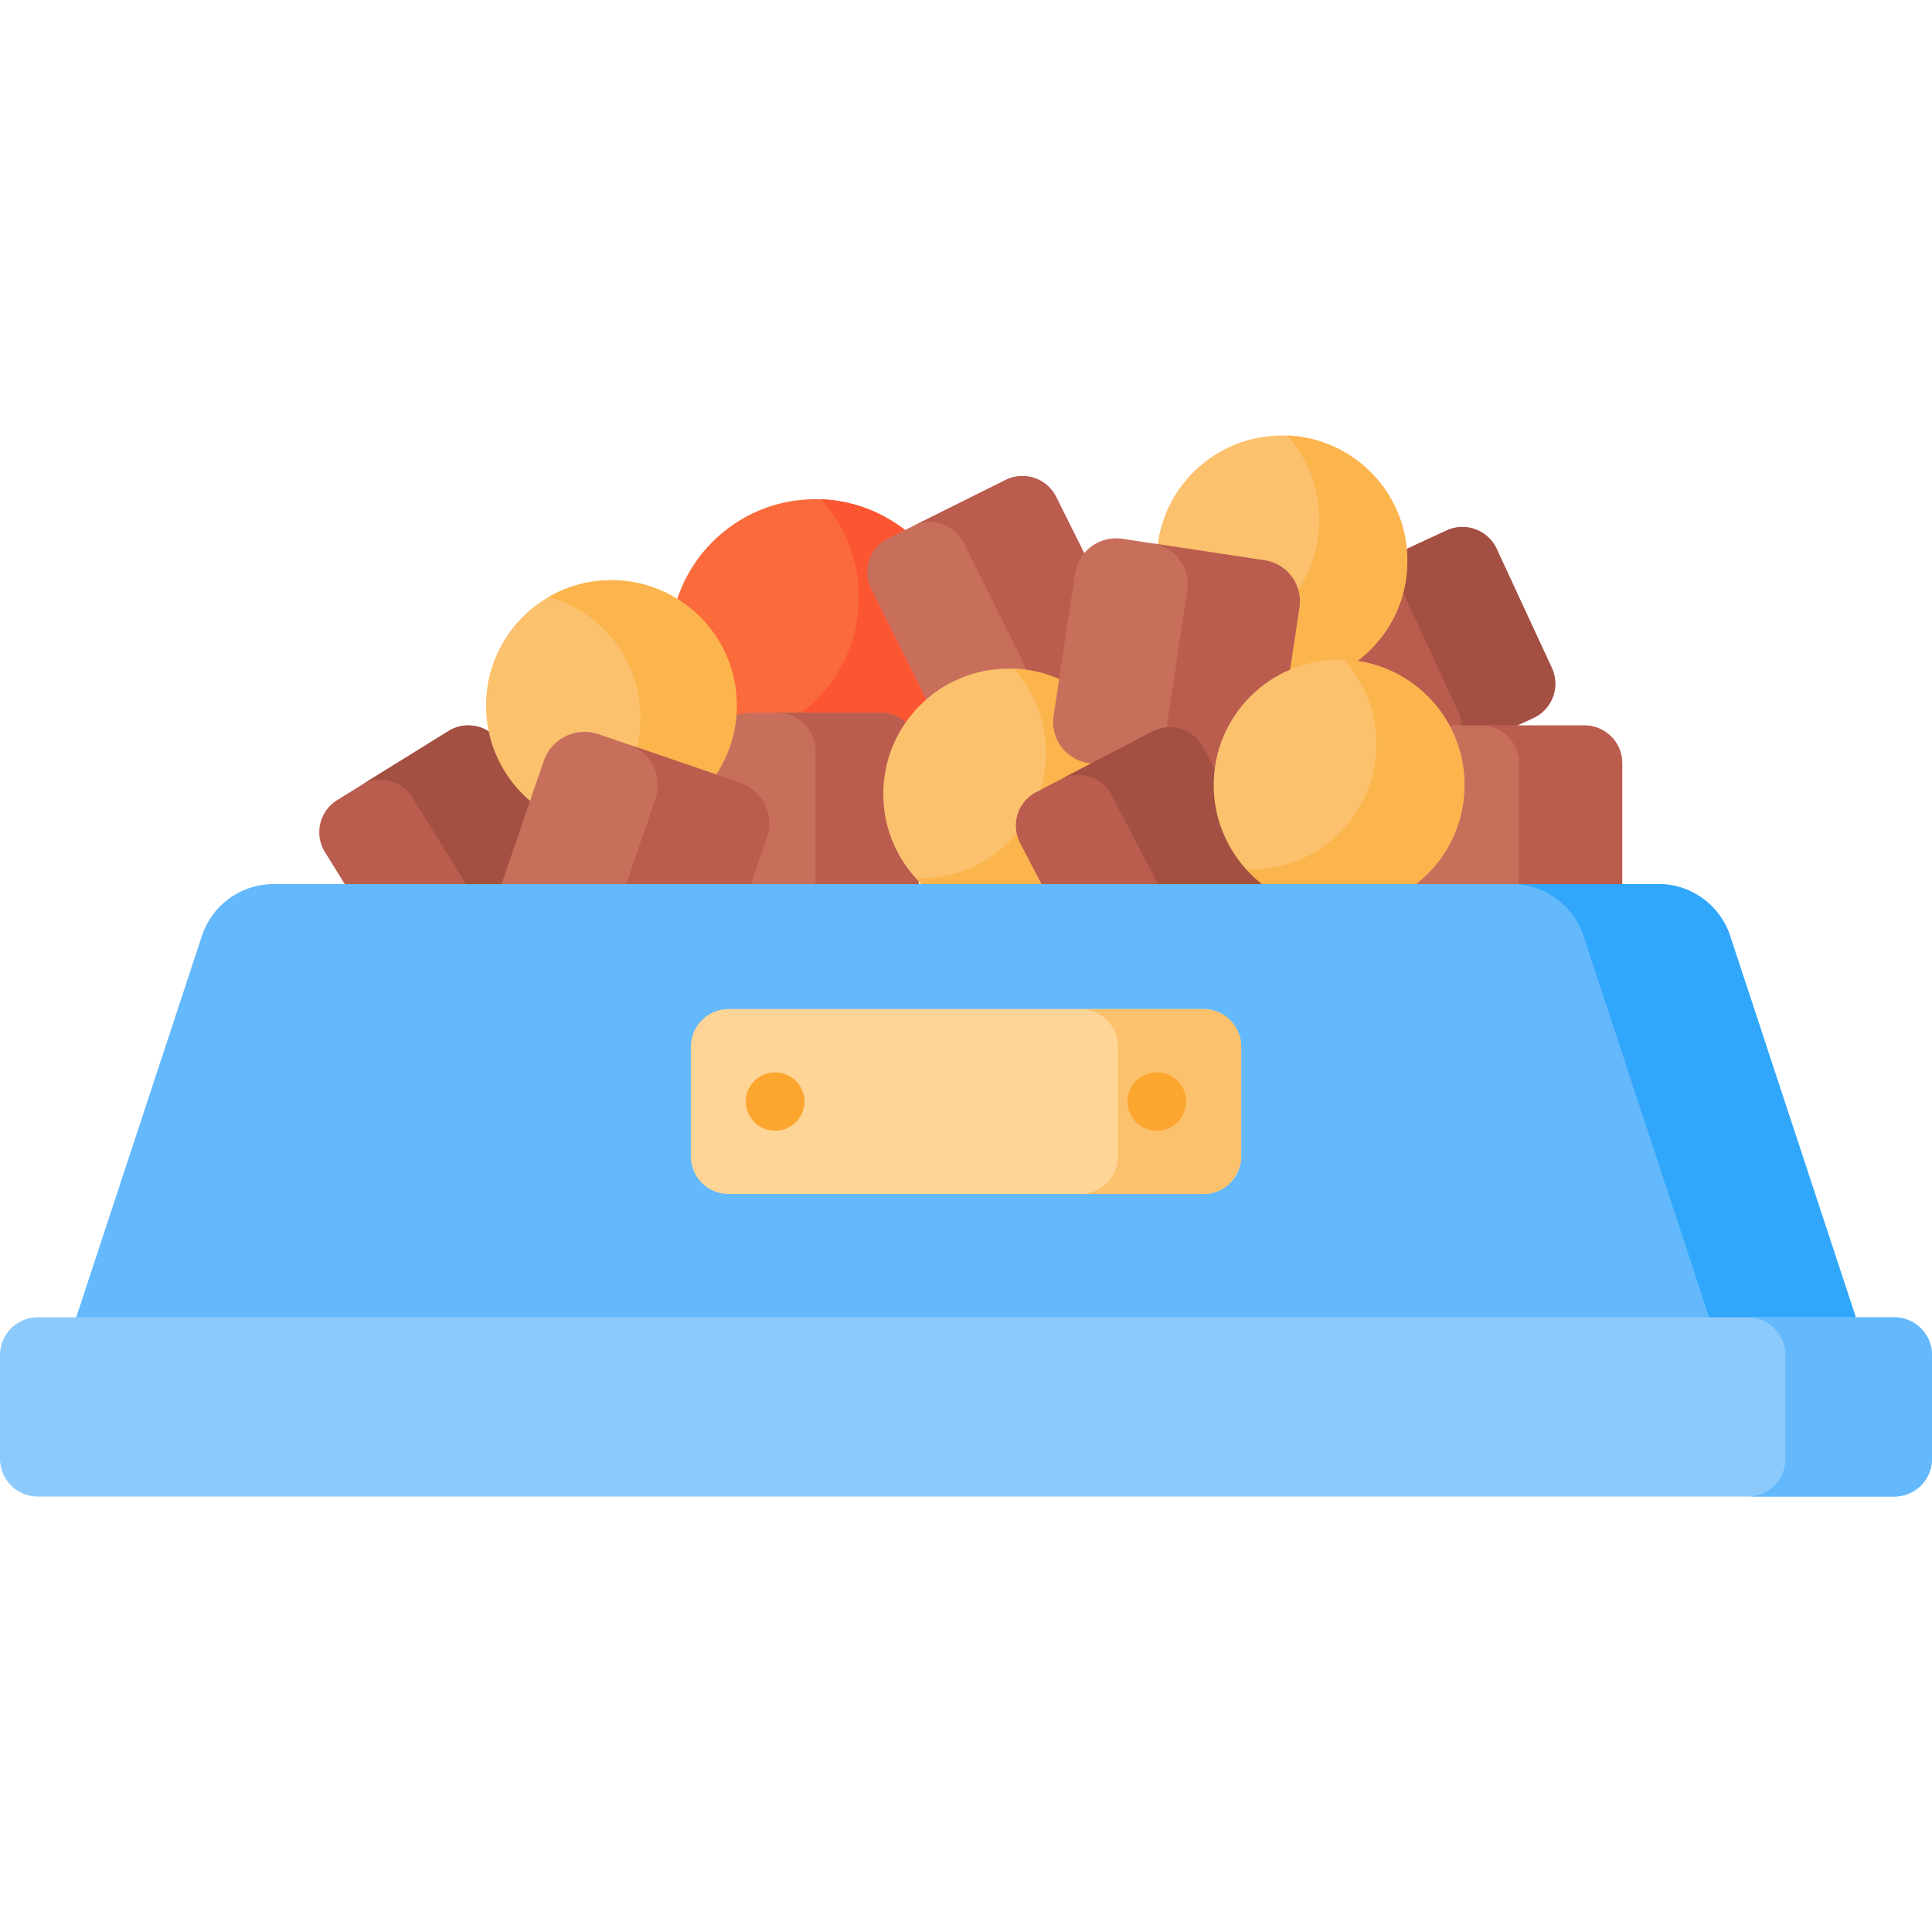 <svg xmlns="http://www.w3.org/2000/svg" xmlns:xlink="http://www.w3.org/1999/xlink" height="512" width="512" viewBox="0 0 512 512"><style><![CDATA[.B{fill:#ba5d4f}.C{fill:#fcc16d}.D{fill:#c86f5c}.E{fill:#fcb44d}.F{fill:#a34f41}]]></style><path d="M406.35 190.27l-31.53 14.6a10 10 0 0 1-13.27-4.88l-14.6-31.53a10 10 0 0 1 4.88-13.28l31.53-14.6a10 10 0 0 1 13.27 4.88l14.6 31.53a10 10 0 0 1-4.88 13.28z" class="B"/><path d="M396.64 145.47l14.6 31.53a10 10 0 0 1-4.88 13.28l-24.84 11.5a10 10 0 0 0 4.88-13.28l-14.6-31.53a10 10 0 0 0-13.27-4.88l24.84-11.5a10 10 0 0 1 13.27 4.88z" class="F"/><circle cx="339.74" cy="148.63" r="33.22" class="C"/><use xlink:href="#B" class="E"/><circle cx="216.09" cy="170.85" fill="#fb6a3b" r="38.56"/><path d="M254.64 170.85c0 21.3-17.26 38.56-38.55 38.56-11.3 0-21.5-4.87-28.55-12.64l1.5.02c21.3 0 38.55-17.26 38.55-38.55a38.4 38.4 0 0 0-10.01-25.93c20.6.8 37.07 17.73 37.07 38.53z" fill="#fb5532"/><path d="M290.9 176.2l-31.1 15.48a10 10 0 0 1-13.41-4.49l-15.5-31.1a10 10 0 0 1 4.49-13.41l31.1-15.48a10 10 0 0 1 13.41 4.49l15.5 31.1a10 10 0 0 1-4.49 13.41z" class="D"/><path d="M279.9 131.7l15.5 31.1a10 10 0 0 1-4.49 13.41l-24.5 12.2a10 10 0 0 0 4.49-13.41l-15.5-31.1a10 10 0 0 0-13.41-4.49l24.5-12.2a10 10 0 0 1 13.41 4.49z" class="B"/><path d="M233.46 243.63h-34.74a10 10 0 0 1-10-10V198.9a10 10 0 0 1 10-10h34.74a10 10 0 0 1 10 10v34.74a10 10 0 0 1-10 10z" class="D"/><path d="M243.46 198.9v34.74a10 10 0 0 1-10 10H206.1a10 10 0 0 0 10-10V198.9a10 10 0 0 0-10-10h27.37a10 10 0 0 1 10 10z" class="B"/><circle cx="267.3" cy="210.41" r="33.22" class="C"/><use xlink:href="#B" x="-72.44" y="61.78" class="E"/><path d="M326.15 207.92l-37.72-5.7a11 11 0 0 1-9.22-12.5l5.7-37.72a11 11 0 0 1 12.5-9.22l37.72 5.7a11 11 0 0 1 9.22 12.5l-5.7 37.72a11 11 0 0 1-12.5 9.22z" class="D"/><path d="M344.35 161l-5.7 37.72a11 11 0 0 1-12.5 9.22l-29.72-4.5a11 11 0 0 0 12.5-9.22l5.7-37.72a11 11 0 0 0-9.22-12.5l29.72 4.5a11 11 0 0 1 9.22 12.5z" class="B"/><path d="M419.9 246.98h-34.74a10 10 0 0 1-10-10v-34.74a10 10 0 0 1 10-10h34.74a10 10 0 0 1 10 10v34.74a10 10 0 0 1-10 10z" class="D"/><path d="M429.9 202.25V237a10 10 0 0 1-10 10h-27.37a10 10 0 0 0 10-10v-34.74a10 10 0 0 0-10-10h27.37a10 10 0 0 1 10 10zm-99.2 40.15l-30.8 16.06a10 10 0 0 1-13.49-4.24l-16.06-30.8a10 10 0 0 1 4.24-13.49l30.8-16.06a10 10 0 0 1 13.49 4.24l16.06 30.8a10 10 0 0 1-4.24 13.49z" class="B"/><path d="M318.88 198.1l16.06 30.8a10 10 0 0 1-4.24 13.49l-24.27 12.65a10 10 0 0 0 4.24-13.49l-16.06-30.8a10 10 0 0 0-13.49-4.24l24.27-12.65a10 10 0 0 1 13.49 4.24z" class="F"/><path d="M147.7 240.26l-29.52 18.3a10 10 0 0 1-13.77-3.23l-18.3-29.52a10 10 0 0 1 3.23-13.77l29.52-18.3a10 10 0 0 1 13.77 3.23l18.3 29.52a10 10 0 0 1-3.23 13.77z" class="B"/><path d="M132.6 196.98l18.3 29.52a10 10 0 0 1-3.23 13.77l-23.26 14.42a10 10 0 0 0 3.23-13.77l-18.3-29.52a10 10 0 0 0-13.77-3.23l23.26-14.42a10 10 0 0 1 13.77 3.23z" class="F"/><circle cx="162.02" cy="186.97" r="33.22" class="C"/><path d="M190.13 169.27c9.78 15.53 5.13 36.04-10.4 45.82-8.25 5.2-17.9 6.32-26.62 3.9l1.1-.67c15.53-9.78 20.18-30.3 10.4-45.8a33.1 33.1 0 0 0-19.21-14.3c15.4-8.9 35.17-4.1 44.72 11.07z" class="E"/><circle cx="354.86" cy="208.05" r="33.22" class="C"/><use xlink:href="#B" x="15.14" y="59.42" class="E"/><path d="M175.87 266.58l-37.55-12.87c-5.97-2.05-9.15-8.54-7.1-14.5l12.87-37.55c2.05-5.97 8.54-9.15 14.5-7.1l37.55 12.87c5.97 2.05 9.15 8.54 7.1 14.5l-12.87 37.55c-2.05 5.97-8.54 9.15-14.5 7.1z" class="D"/><path d="M203.25 221.93l-12.87 37.55c-2.04 5.97-8.55 9.15-14.5 7.1l-29.58-10.14c5.97 2.05 12.47-1.14 14.5-7.1l12.87-37.55c2.05-5.98-1.14-12.47-7.1-14.5l29.58 10.14c5.97 2.04 9.15 8.54 7.1 14.5z" class="B"/><path d="M496.43 363.15H15.57L53.5 248.03a20 20 0 0 1 19-13.74h367a20 20 0 0 1 19 13.74z" fill="#64b9fc"/><path d="M496.43 363.15h-38.86l-37.93-115.12a20 20 0 0 0-18.99-13.74h38.85a20 20 0 0 1 19 13.74z" fill="#31a7fb"/><path d="M502 396.6H10a10 10 0 0 1-10-10v-27.5a10 10 0 0 1 10-10h492a10 10 0 0 1 10 10v27.5a10 10 0 0 1-10 10z" fill="#8dcafc"/><path d="M512 359.1v27.5a10 10 0 0 1-10 10h-38.86a10 10 0 0 0 10-10v-27.5a10 10 0 0 0-10-10H502a10 10 0 0 1 10 10z" fill="#64b9fc"/><path d="M318.92 316.42H193.08a10 10 0 0 1-10-10v-29a10 10 0 0 1 10-10h125.85a10 10 0 0 1 10 10v29a10 10 0 0 1-10 10z" fill="#ffd597"/><path d="M328.92 277.43v29a10 10 0 0 1-10 10h-32.66a10 10 0 0 0 10-10v-29a10 10 0 0 0-10-10h32.66a10 10 0 0 1 10 10z" class="C"/><path d="M205.48 299.65h-.14c-4.27-.02-7.7-3.5-7.7-7.76.02-4.25 3.48-7.7 7.72-7.7h.14c4.27.02 7.7 3.5 7.7 7.76-.02 4.25-3.48 7.7-7.72 7.7zm101.14 0h-.14c-4.27-.02-7.7-3.5-7.7-7.76.02-4.25 3.48-7.7 7.73-7.7h.14c4.27.02 7.7 3.5 7.7 7.76-.02 4.25-3.48 7.7-7.73 7.7z" fill="#fca62f"/><defs ><path id="B" d="M372.96 148.62c0 18.35-14.87 33.23-33.22 33.23-9.75 0-18.52-4.2-24.6-10.9l1.3.02a33.2 33.2 0 0 0 33.22-33.22 33.1 33.1 0 0 0-8.63-22.34c17.76.68 31.94 15.28 31.94 33.2z"/></defs></svg>